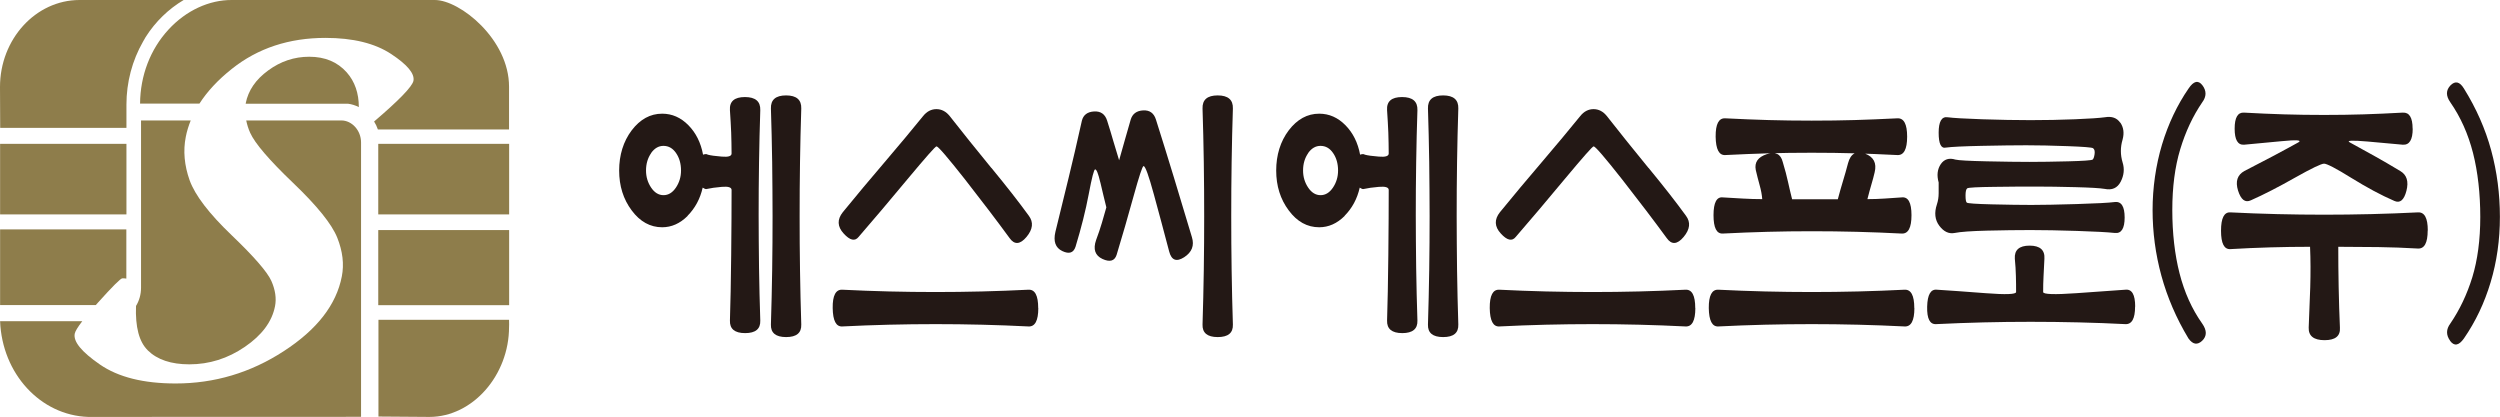 <?xml version="1.0" encoding="UTF-8"?>
<svg id="_레이어_2" data-name="레이어 2" xmlns="http://www.w3.org/2000/svg" viewBox="0 0 258.62 43.13">
  <defs>
    <style>
      .cls-1 {
        fill: #8e7d4b;
      }

      .cls-2 {
        fill: #231815;
      }
    </style>
  </defs>
  <g id="Layer_1" data-name="Layer 1">
    <g>
      <path class="cls-2" d="M71.12,22.35c-.78,.77-1.65,1.16-2.62,1.16-1.23,0-2.29-.58-3.15-1.74-.87-1.16-1.3-2.54-1.3-4.13s.43-3.01,1.3-4.16c.87-1.14,1.92-1.72,3.15-1.72,1.03,0,1.93,.4,2.71,1.19,.78,.79,1.29,1.81,1.52,3.05,.12-.04,.21-.06,.29-.06s.14,.02,.2,.06c.29,.08,.78,.15,1.45,.2,.68,.06,1.01-.05,1.01-.32,0-.74-.02-1.45-.04-2.15-.03-.7-.07-1.47-.13-2.33-.06-.91,.46-1.36,1.55-1.36s1.62,.45,1.59,1.36c-.06,1.75-.1,3.56-.13,5.44-.03,1.88-.04,3.69-.04,5.43s.02,3.57,.04,5.43c.03,1.86,.07,3.68,.13,5.46,.03,.87-.49,1.3-1.57,1.3s-1.6-.44-1.57-1.3c.06-1.78,.1-4.04,.13-6.78,.03-2.74,.04-4.98,.04-6.73,0-.27-.34-.38-1.01-.32-.68,.06-1.16,.13-1.45,.2-.12,.04-.22,.04-.31,0-.09-.04-.16-.08-.22-.12-.26,1.16-.79,2.13-1.56,2.91Zm-3.76-6.51c-.35,.5-.53,1.1-.53,1.8,0,.66,.18,1.25,.53,1.77,.35,.52,.78,.78,1.28,.78s.93-.26,1.28-.78c.35-.52,.53-1.11,.53-1.77,0-.7-.17-1.31-.51-1.8-.34-.5-.77-.75-1.31-.75-.5,0-.93,.25-1.28,.75Zm13.96-5.97c1.08,0,1.6,.46,1.57,1.36-.06,1.82-.1,3.67-.13,5.54-.03,1.88-.04,3.75-.04,5.6s.01,3.68,.04,5.57c.03,1.9,.07,3.78,.13,5.63,.03,.87-.49,1.3-1.57,1.3s-1.6-.44-1.57-1.3c.06-1.86,.1-3.74,.13-5.63,.03-1.9,.04-3.76,.04-5.57s-.02-3.73-.04-5.6c-.03-1.88-.07-3.73-.13-5.54-.03-.91,.49-1.36,1.57-1.36Z"/>
      <path class="cls-2" d="M107.41,31.87c0,1.3-.34,1.94-1.02,1.9-1.59-.08-3.19-.14-4.8-.18-1.61-.04-3.21-.06-4.8-.06s-3.24,.02-4.85,.06c-1.61,.04-3.21,.1-4.8,.18-.65,.04-.98-.59-1-1.9-.02-1.3,.32-1.94,1-1.9,1.59,.08,3.2,.14,4.82,.18,1.62,.04,3.23,.06,4.82,.06s3.19-.02,4.8-.06c1.61-.04,3.21-.1,4.8-.18,.68-.04,1.02,.59,1.02,1.9Zm-4.85-14.5c1.58,1.92,2.87,3.57,3.87,4.95,.5,.67,.42,1.4-.24,2.19-.66,.79-1.25,.83-1.75,.12-1.3-1.78-2.84-3.8-4.62-6.08-1.79-2.27-2.77-3.41-2.94-3.41-.12,0-1.11,1.13-2.99,3.38-1.87,2.25-3.56,4.25-5.07,5.99-.38,.48-.9,.36-1.55-.36-.65-.71-.68-1.44-.09-2.19,1.39-1.7,2.83-3.43,4.34-5.19,1.5-1.76,2.83-3.35,3.98-4.77,.38-.47,.84-.71,1.37-.71s.99,.24,1.37,.71c1.3,1.66,2.74,3.45,4.31,5.37Z"/>
      <path class="cls-2" d="M113.82,18.85c-.21-.89-.38-1.33-.53-1.33-.12,0-.34,.85-.66,2.55-.32,1.7-.78,3.52-1.37,5.46-.21,.63-.66,.78-1.37,.44-.71-.34-.94-1-.71-1.99,.5-2.06,.96-3.92,1.37-5.6,.41-1.68,.87-3.65,1.37-5.9,.15-.59,.57-.91,1.26-.95,.69-.04,1.14,.28,1.35,.95,.24,.75,.45,1.45,.64,2.11,.19,.65,.39,1.31,.6,1.99,.24-.83,.44-1.56,.62-2.19,.18-.63,.37-1.31,.58-2.02,.18-.59,.6-.91,1.28-.95,.68-.04,1.12,.28,1.33,.95,.65,2.06,1.27,4.05,1.86,5.99,.59,1.94,1.21,3.99,1.86,6.17,.27,.87,0,1.56-.8,2.08-.8,.51-1.31,.32-1.55-.59-.53-2.02-1.06-3.99-1.59-5.93-.53-1.94-.88-2.91-1.06-2.91-.12,0-.46,1.05-1.04,3.14-.58,2.1-1.16,4.11-1.75,6.05-.21,.63-.69,.77-1.46,.42-.77-.36-.99-1.01-.66-1.96,.24-.63,.43-1.22,.6-1.78,.16-.55,.32-1.09,.46-1.6-.21-.83-.41-1.69-.62-2.58Zm12.15-8.98c1.08,0,1.6,.46,1.57,1.36-.06,1.82-.1,3.67-.13,5.54-.03,1.88-.04,3.75-.04,5.6s.01,3.68,.04,5.57c.03,1.9,.07,3.78,.13,5.63,.03,.87-.49,1.3-1.57,1.3s-1.6-.44-1.57-1.3c.06-1.86,.1-3.74,.13-5.63,.03-1.9,.04-3.76,.04-5.57s-.01-3.73-.04-5.6c-.03-1.88-.07-3.73-.13-5.54-.03-.91,.49-1.36,1.57-1.36Z"/>
      <path class="cls-2" d="M139.09,22.35c-.78,.77-1.65,1.16-2.62,1.16-1.24,0-2.29-.58-3.15-1.74-.87-1.16-1.3-2.54-1.3-4.13s.43-3.01,1.3-4.16c.87-1.14,1.92-1.72,3.15-1.72,1.03,0,1.93,.4,2.71,1.19,.78,.79,1.29,1.81,1.52,3.05,.12-.04,.21-.06,.29-.06s.14,.02,.2,.06c.29,.08,.78,.15,1.45,.2,.68,.06,1.02-.05,1.02-.32,0-.74-.02-1.45-.04-2.15-.03-.7-.07-1.47-.13-2.33-.06-.91,.46-1.36,1.55-1.36s1.62,.45,1.59,1.36c-.06,1.75-.1,3.56-.13,5.44-.03,1.88-.04,3.69-.04,5.43s.02,3.57,.04,5.43c.03,1.86,.07,3.68,.13,5.46,.03,.87-.5,1.3-1.57,1.3s-1.6-.44-1.57-1.3c.06-1.78,.1-4.04,.13-6.78,.03-2.74,.04-4.98,.04-6.73,0-.27-.34-.38-1.02-.32-.68,.06-1.16,.13-1.45,.2-.12,.04-.22,.04-.31,0-.09-.04-.16-.08-.22-.12-.26,1.16-.79,2.13-1.56,2.91Zm-3.76-6.51c-.35,.5-.53,1.1-.53,1.8,0,.66,.18,1.25,.53,1.77,.35,.52,.78,.78,1.28,.78s.93-.26,1.28-.78c.35-.52,.53-1.11,.53-1.77,0-.7-.17-1.31-.51-1.8-.34-.5-.77-.75-1.31-.75-.5,0-.93,.25-1.28,.75Zm13.96-5.97c1.08,0,1.6,.46,1.57,1.36-.06,1.82-.1,3.67-.13,5.54-.03,1.88-.04,3.75-.04,5.6s.02,3.68,.04,5.57c.03,1.9,.07,3.78,.13,5.63,.03,.87-.49,1.3-1.57,1.3s-1.6-.44-1.57-1.3c.06-1.86,.1-3.74,.13-5.63,.03-1.9,.04-3.76,.04-5.57s-.02-3.73-.04-5.6c-.03-1.88-.07-3.73-.13-5.54-.03-.91,.49-1.36,1.57-1.36Z"/>
      <path class="cls-2" d="M175.38,31.87c0,1.3-.34,1.94-1.02,1.9-1.59-.08-3.19-.14-4.8-.18-1.61-.04-3.21-.06-4.8-.06s-3.24,.02-4.85,.06c-1.61,.04-3.21,.1-4.8,.18-.65,.04-.98-.59-1-1.9-.01-1.3,.32-1.94,1-1.9,1.59,.08,3.2,.14,4.82,.18,1.62,.04,3.23,.06,4.82,.06s3.19-.02,4.8-.06c1.61-.04,3.21-.1,4.8-.18,.68-.04,1.02,.59,1.02,1.9Zm-4.84-14.5c1.58,1.92,2.87,3.57,3.87,4.95,.5,.67,.42,1.4-.24,2.19-.66,.79-1.25,.83-1.75,.12-1.3-1.78-2.84-3.8-4.62-6.08-1.79-2.27-2.77-3.41-2.94-3.41-.12,0-1.11,1.13-2.99,3.38-1.87,2.25-3.56,4.25-5.07,5.99-.38,.48-.9,.36-1.55-.36-.65-.71-.68-1.44-.09-2.19,1.39-1.7,2.83-3.43,4.34-5.19,1.5-1.76,2.83-3.35,3.98-4.77,.38-.47,.84-.71,1.37-.71s.99,.24,1.37,.71c1.3,1.66,2.74,3.45,4.31,5.37Z"/>
      <path class="cls-2" d="M198.04,31.87c0,1.3-.34,1.94-1.02,1.9-1.59-.08-3.19-.14-4.8-.18-1.61-.04-3.21-.06-4.8-.06s-3.24,.02-4.85,.06c-1.61,.04-3.21,.1-4.8,.18-.65,.04-.98-.59-1-1.9-.01-1.3,.32-1.94,1-1.9,1.59,.08,3.2,.14,4.82,.18,1.62,.04,3.23,.06,4.82,.06s3.19-.02,4.8-.06c1.61-.04,3.21-.1,4.8-.18,.68-.04,1.02,.59,1.02,1.9Zm-5.11-15.98c.9,.34,1.23,.98,1,1.93-.09,.39-.2,.81-.33,1.24-.13,.44-.27,.95-.42,1.54,.59,0,1.18-.02,1.77-.06,.59-.04,1.18-.08,1.77-.12,.68-.08,1.02,.53,1.02,1.84s-.34,1.94-1.02,1.9c-1.54-.08-3.08-.14-4.62-.18-1.55-.04-3.11-.06-4.67-.06s-3.06,.02-4.58,.06c-1.52,.04-3.06,.1-4.62,.18-.65,.04-.97-.59-.97-1.9s.33-1.92,.97-1.84c.68,.04,1.36,.08,2.06,.12,.69,.04,1.36,.06,2.01,.06-.03-.43-.12-.92-.27-1.45-.15-.53-.28-1.06-.4-1.57-.15-.79,.23-1.33,1.13-1.63,.9-.3,1.45-.03,1.66,.8,.24,.79,.42,1.48,.55,2.08,.13,.59,.27,1.19,.42,1.78h4.73c.18-.67,.35-1.29,.53-1.87,.18-.57,.35-1.2,.53-1.87,.27-.99,.85-1.31,1.75-.98Zm4.36-1.75c0,1.3-.34,1.94-1.02,1.9-1.59-.08-3.07-.14-4.42-.18-1.36-.04-2.83-.06-4.43-.06s-3.12,.02-4.49,.06c-1.37,.04-2.85,.1-4.45,.18-.65,.04-.98-.59-1-1.9-.01-1.31,.32-1.94,1-1.9,1.59,.08,3.08,.14,4.47,.18,1.39,.04,2.88,.06,4.47,.06s3.07-.02,4.43-.06c1.36-.04,2.83-.1,4.42-.18,.68-.04,1.02,.59,1.02,1.9Z"/>
      <path class="cls-2" d="M220.87,31.72c0,1.25-.34,1.85-1.02,1.81-1.53-.08-3.13-.14-4.8-.18-1.67-.04-3.33-.06-4.98-.06s-3.28,.02-4.89,.06c-1.61,.04-3.24,.1-4.89,.18-.65,.04-.96-.56-.93-1.81,.03-1.24,.37-1.83,1.02-1.75,1.27,.08,2.95,.2,5.04,.36,2.09,.16,3.14,.12,3.14-.12,0-.55,0-1.11-.02-1.66-.01-.55-.05-1.15-.11-1.78-.06-.91,.45-1.36,1.53-1.36s1.59,.46,1.53,1.36c-.03,.67-.06,1.27-.09,1.81-.03,.53-.04,1.08-.04,1.63,0,.24,1.14,.28,3.43,.12,2.29-.16,3.97-.28,5.07-.36,.68-.08,1.02,.5,1.02,1.75Zm-1.53-19.04c.34,.49,.42,1.08,.24,1.75-.12,.4-.18,.79-.18,1.19s.06,.79,.18,1.19c.21,.67,.14,1.33-.2,1.99-.34,.65-.89,.9-1.66,.74-.47-.08-1.48-.14-3.03-.18-1.55-.04-2.9-.06-4.05-.06s-2.6,0-4.34,.03c-1.74,.02-2.67,.07-2.79,.15-.12,.08-.18,.33-.18,.74s.04,.66,.13,.74c.09,.08,.95,.14,2.59,.18,1.64,.04,3,.06,4.09,.06s2.68-.03,4.69-.09c2.01-.06,3.32-.13,3.94-.21,.68-.08,1.02,.46,1.02,1.6s-.34,1.68-1.02,1.6c-.74-.08-2.04-.15-3.89-.21-1.86-.06-3.47-.09-4.82-.09s-2.86,.02-4.49,.06c-1.64,.04-2.76,.12-3.36,.24-.6,.12-1.13-.13-1.59-.74-.46-.61-.54-1.35-.25-2.22,.12-.36,.18-.74,.18-1.16v-1.1c-.21-.75-.13-1.38,.22-1.9,.35-.51,.86-.67,1.51-.47,.32,.08,1.4,.14,3.23,.18,1.83,.04,3.3,.06,4.42,.06s2.46-.02,4.03-.06c1.56-.04,2.4-.1,2.52-.18,.09-.08,.16-.27,.2-.56,.04-.3,0-.5-.16-.62-.12-.08-1-.15-2.63-.21-1.64-.06-3.06-.09-4.27-.09s-2.72,.02-4.62,.06c-1.9,.04-3.13,.1-3.7,.18-.5,.12-.75-.39-.75-1.54s.31-1.68,.91-1.6c.61,.08,1.81,.15,3.61,.21,1.79,.06,3.46,.09,4.99,.09s3.09-.03,4.58-.09c1.49-.06,2.53-.13,3.12-.21,.71-.12,1.23,.07,1.57,.56Z"/>
      <path class="cls-2" d="M227.84,8.83c.43,.57,.42,1.16-.02,1.75-.97,1.42-1.73,3.04-2.28,4.86-.55,1.82-.82,3.91-.82,6.29s.25,4.6,.75,6.55c.5,1.96,1.28,3.69,2.34,5.19,.5,.71,.5,1.3,0,1.78-.5,.47-.97,.39-1.42-.24-1.26-2.09-2.19-4.26-2.8-6.49-.61-2.23-.91-4.5-.91-6.79s.33-4.63,.98-6.79c.65-2.15,1.57-4.08,2.74-5.78,.53-.79,1.01-.9,1.44-.33Z"/>
      <path class="cls-2" d="M251.14,23.84c0,1.29-.34,1.91-1.02,1.87-1.36-.08-2.72-.13-4.09-.15-1.37-.02-2.75-.03-4.14-.03,0,1.34,.01,2.74,.04,4.18,.03,1.44,.07,2.84,.13,4.18,.06,.87-.47,1.3-1.59,1.3s-1.67-.44-1.64-1.3c.06-1.34,.11-2.74,.16-4.18,.04-1.44,.04-2.84-.02-4.18-1.36,0-2.73,.02-4.12,.06-1.39,.04-2.76,.1-4.12,.18-.65,.04-.97-.59-.97-1.9s.32-1.94,.97-1.9c1.59,.08,3.21,.14,4.85,.18,1.64,.04,3.25,.06,4.85,.06s3.21-.02,4.85-.06c1.64-.04,3.25-.1,4.85-.18,.68-.04,1.02,.58,1.02,1.87Zm-1.55-10.53c0,1.15-.34,1.7-1.02,1.66-.83-.08-2.04-.19-3.65-.33-1.61-.14-2.22-.11-1.84,.09,1,.55,1.9,1.05,2.68,1.48,.78,.44,1.63,.93,2.54,1.48,.68,.4,.89,1.08,.64,2.05-.25,.97-.67,1.31-1.26,1.04-1.36-.59-2.83-1.38-4.43-2.37-1.59-.99-2.54-1.48-2.83-1.48s-1.3,.49-3.01,1.45c-1.71,.97-3.23,1.75-4.56,2.34-.59,.28-1.03-.06-1.33-1.01-.29-.95-.07-1.62,.66-2.02,1-.51,1.97-1.02,2.9-1.51,.93-.49,1.82-.98,2.68-1.45,.41-.24-.18-.28-1.79-.12-1.61,.16-2.88,.28-3.83,.36-.65,.04-.97-.51-.97-1.66s.32-1.7,.97-1.66c1.45,.08,2.83,.14,4.14,.18,1.31,.04,2.69,.06,4.14,.06s2.8-.02,4.07-.06c1.27-.04,2.63-.1,4.07-.18,.68-.04,1.02,.51,1.02,1.66Z"/>
      <path class="cls-2" d="M253.46,35.25c-.43-.59-.42-1.19,.02-1.78,.97-1.42,1.73-3.02,2.28-4.8,.54-1.78,.82-3.85,.82-6.23s-.25-4.65-.75-6.61c-.5-1.96-1.28-3.71-2.35-5.25-.47-.67-.46-1.25,.02-1.75,.49-.49,.95-.39,1.39,.33,1.28,2.06,2.22,4.19,2.82,6.4,.6,2.21,.9,4.51,.9,6.88s-.32,4.63-.96,6.76c-.64,2.14-1.56,4.07-2.76,5.81-.53,.75-1.01,.83-1.44,.24Z"/>
    </g>
    <path class="cls-1" d="M15.28,36.24c.99,.97,2.42,1.45,4.31,1.45,2.06,0,3.97-.6,5.74-1.81,1.77-1.21,2.81-2.61,3.12-4.2,.16-.82,.03-1.69-.38-2.62-.42-.93-1.79-2.51-4.12-4.74-2.33-2.23-3.77-4.12-4.33-5.66-.55-1.55-.69-3.05-.4-4.51,.11-.57,.29-1.14,.51-1.69h-5.14V29.77c0,.69-.19,1.34-.52,1.88-.08,2.18,.32,3.71,1.21,4.58Z"/>
    <path class="cls-1" d="M37.35,43.12V14.73c0-1.23-.94-2.27-2.04-2.27h-9.84c.09,.42,.21,.84,.41,1.28,.49,1.09,1.97,2.82,4.45,5.19,2.48,2.37,4,4.26,4.56,5.66,.56,1.41,.72,2.74,.47,4.01-.57,2.93-2.57,5.5-6.01,7.73-3.43,2.23-7.16,3.34-11.18,3.34-3.32,0-5.93-.65-7.83-1.96-1.9-1.31-2.77-2.37-2.61-3.19,.05-.25,.31-.68,.78-1.29H.01c.21,5.42,4.16,9.73,9.11,9.9"/>
    <path class="cls-1" d="M44.41,43.13c4.51,0,8.25-4.34,8.25-9.3,0,0,.02-.44,0-.75-.45,0-13.02,0-13.51,0v10.01"/>
    <path class="cls-1" d="M13.08,13.23c0-.45,0-2.41,0-2.41,0-2.3,.59-4.55,1.72-6.52l.27-.47c1.02-1.61,2.38-2.91,3.93-3.83H8.22C3.69,.01,0,4.05,0,9c0,0,.02,3.75,.02,4.23H13.08Z"/>
    <path class="cls-1" d="M12.66,28.79c.15,0,.29,.01,.41,.03v-5.09H.01v7.83H9.91c.08-.08,.14-.16,.22-.25,1.51-1.68,2.35-2.52,2.53-2.52Z"/>
    <path class="cls-1" d="M.01,22.18H13.08v-7.3H.01v7.3Z"/>
    <path class="cls-1" d="M39.13,31.57h13.54v-7.77h-13.54v7.77Z"/>
    <path class="cls-1" d="M39.13,22.18h13.54v-7.3h-13.54v7.3Z"/>
    <path class="cls-1" d="M31.98,5.87c-1.53,0-2.95,.47-4.24,1.42-1.29,.94-2.06,2.07-2.32,3.39,0,.02,0,.04,0,.05h10.58c.39,.05,.77,.17,1.12,.35,0-1.43-.41-2.64-1.25-3.59-.96-1.08-2.25-1.62-3.88-1.62Z"/>
    <path class="cls-1" d="M44.98,0H24.01c-2.37-.02-4.77,1.09-6.58,3.06-1.89,2.05-2.92,4.77-2.94,7.66h6.14c.81-1.26,1.92-2.46,3.36-3.6,2.69-2.14,5.92-3.2,9.68-3.2,2.85,0,5.12,.56,6.8,1.67,1.68,1.11,2.44,2.03,2.3,2.77-.12,.59-1.48,2-4.07,4.21,.16,.26,.29,.52,.39,.82h13.57v-4.41C52.67,4.07,47.58,0,44.98,0Z"/>
  </g>
</svg>